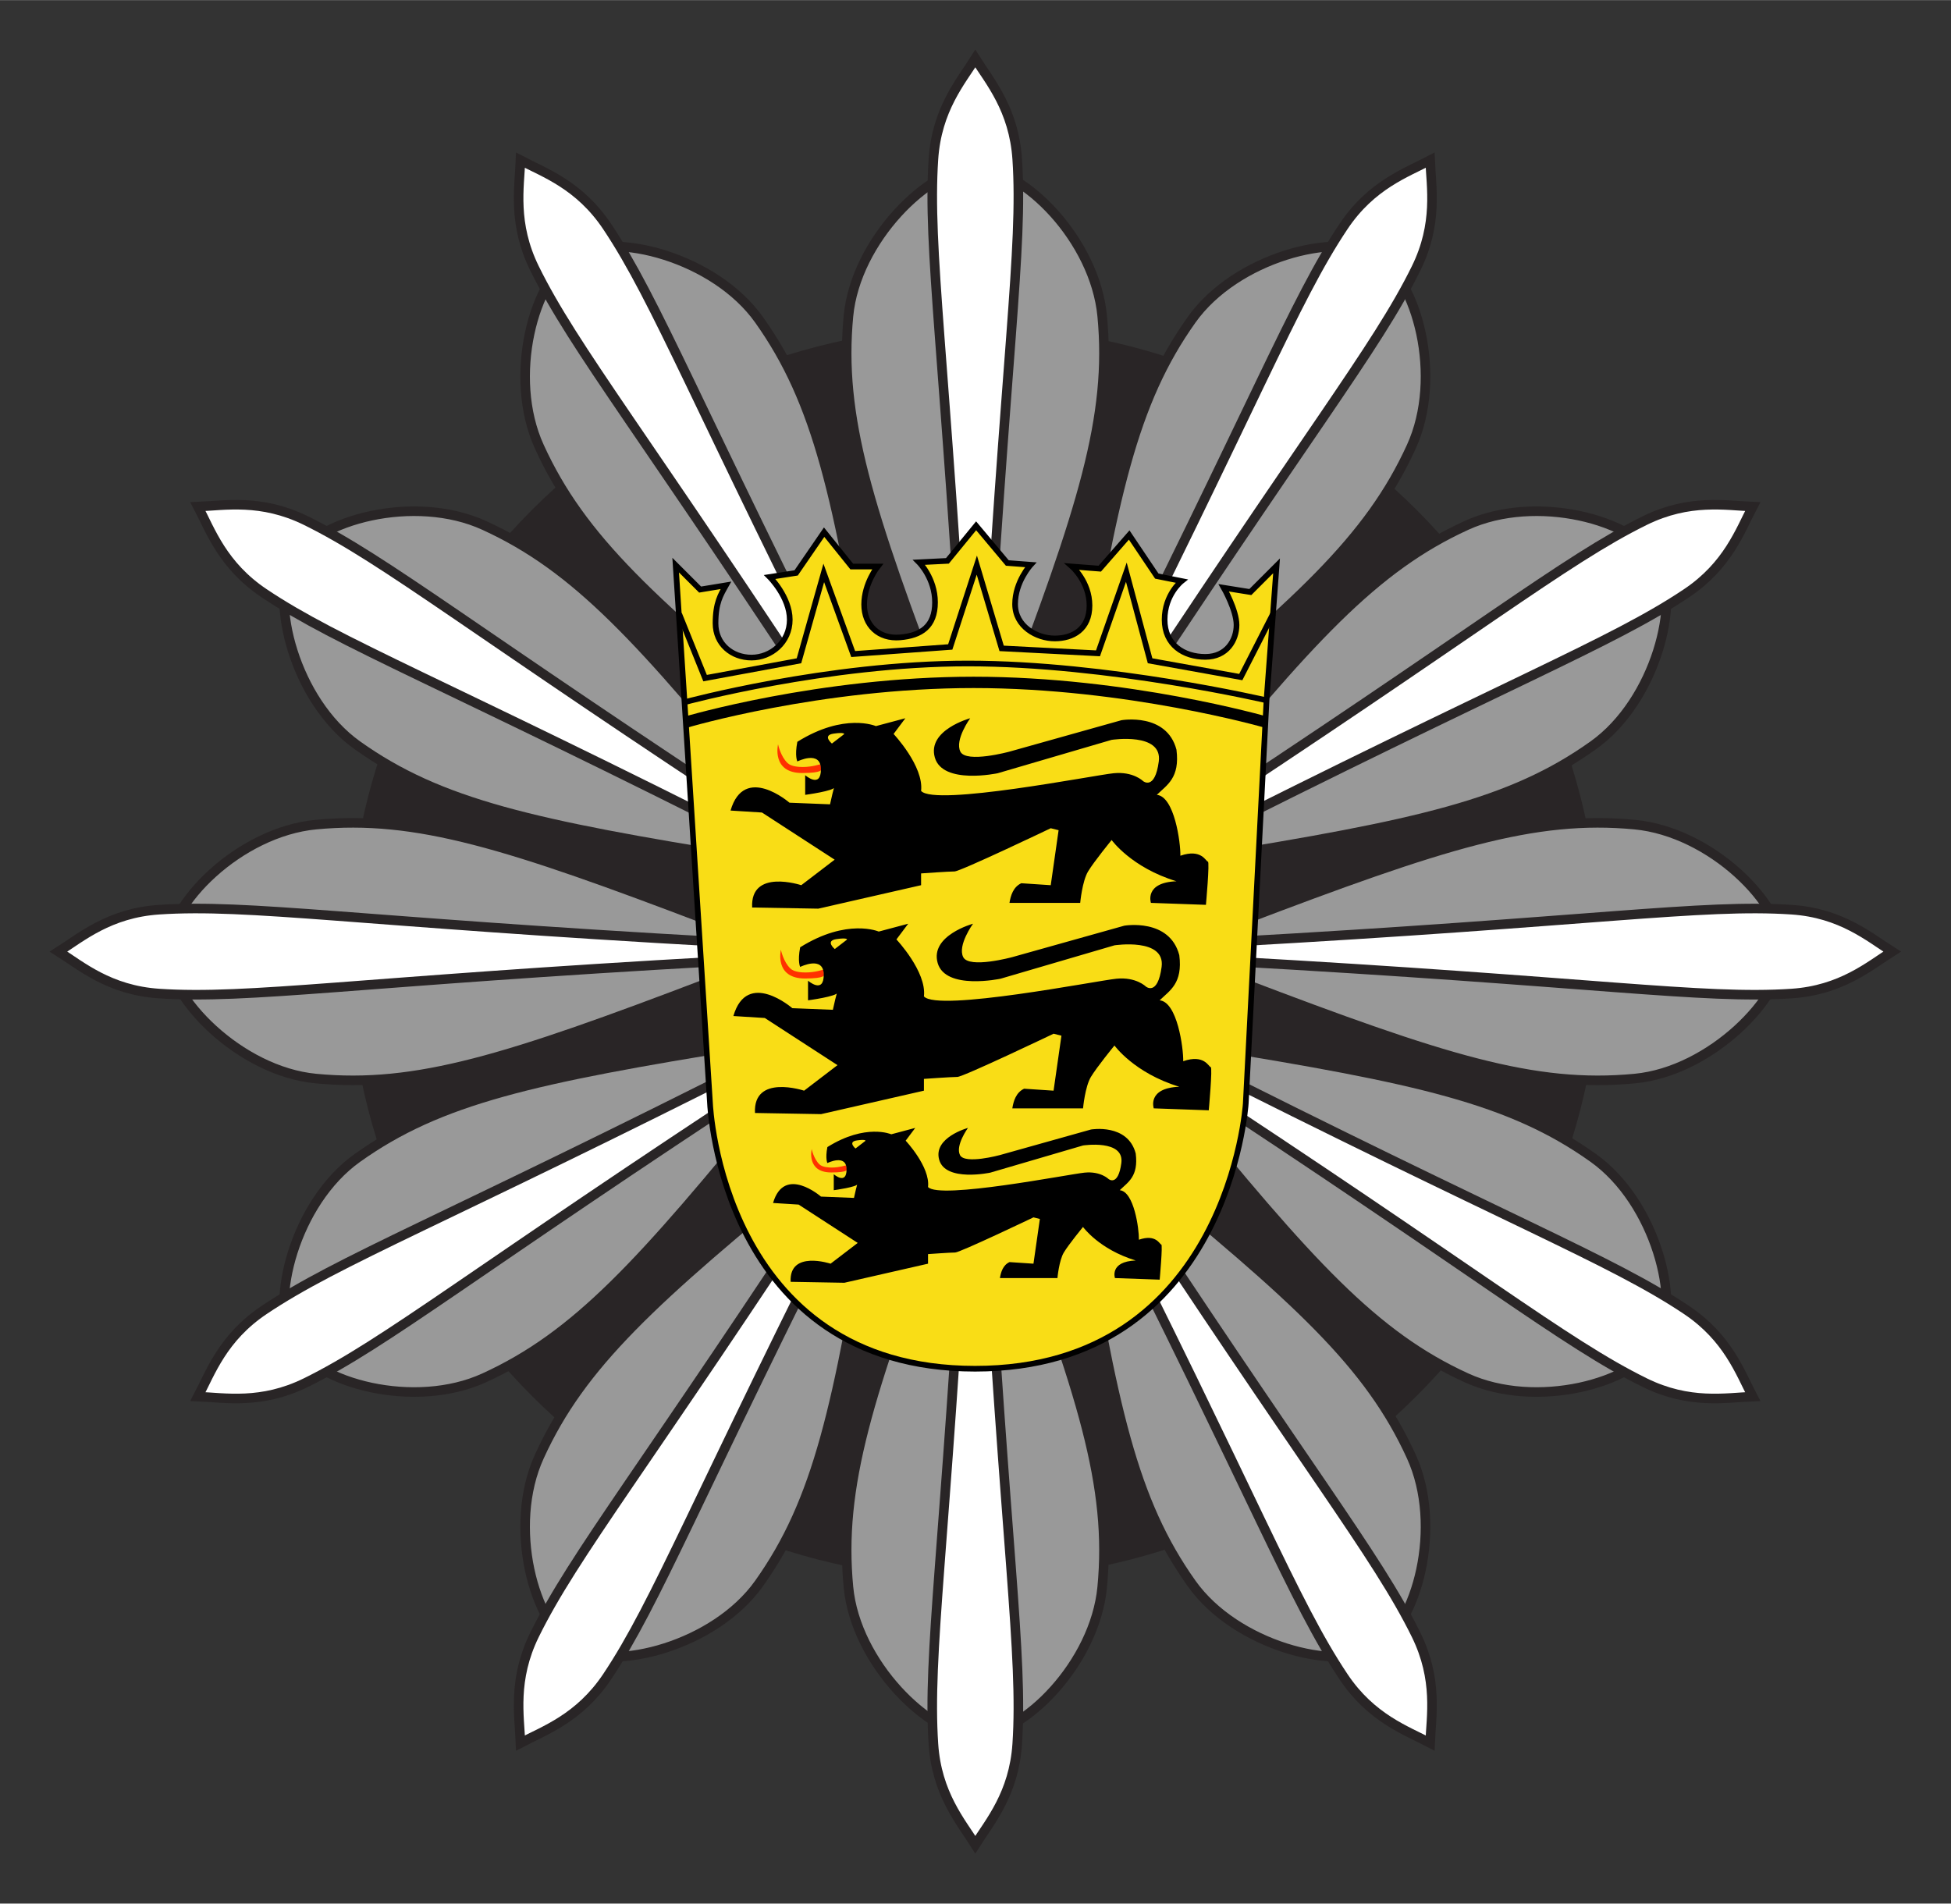 <?xml version="1.0" encoding="UTF-8" standalone="no"?>
<!DOCTYPE svg PUBLIC "-//W3C//DTD SVG 1.0//EN" "http://www.w3.org/TR/2001/REC-SVG-20010904/DTD/svg10.dtd">
<!-- Created with Inkscape (http://www.inkscape.org/) by Marsupilami -->
<svg
   xmlns:svg="http://www.w3.org/2000/svg"
   xmlns="http://www.w3.org/2000/svg"
   version="1.0"
   width="787"
   height="768"
   viewBox="-21.733 -21.733 787 767.896"
   id="svg5587">
  <rect x="-21.733" y="-21.733" width="787" height="767.896" fill="#333333" stroke="none"/>
  <defs
     id="defs5589">
    <clipPath
       id="clipPath3942">
      <path
         d="M 279.02,817.12 L 327.5,817.12 L 327.5,769.6 L 279.02,769.6 L 279.02,817.12 z"
         id="path3944" />
    </clipPath>
    <clipPath
       id="clipPath3928">
      <path
         d="M 279.02,817.12 L 327.5,817.12 L 327.5,769.6 L 279.02,769.6 L 279.02,817.12 z"
         id="path3930" />
    </clipPath>
    <clipPath
       id="clipPath3906">
      <path
         d="M 279.02,817.12 L 327.5,817.12 L 327.5,769.6 L 279.02,769.6 L 279.02,817.12 z"
         id="path3908" />
    </clipPath>
    <clipPath
       id="clipPath3884">
      <path
         d="M 279.02,817.12 L 327.5,817.12 L 327.5,769.6 L 279.02,769.6 L 279.02,817.12 z"
         id="path3886" />
    </clipPath>
  </defs>
  <g
     transform="translate(-3.233,-170.147)"
     id="layer1">
    <g
       transform="matrix(12.365,0,0,12.365,-4261.945,-6050.396)"
       id="g5605">
      <path
         d="M 354.706,532.405 C 354.706,521.207 363.777,512.129 374.966,512.129 C 386.156,512.129 395.226,521.207 395.226,532.405 C 395.226,543.604 386.156,552.683 374.966,552.683 C 363.777,552.683 354.706,543.604 354.706,532.405 z"
         id="path3876"
         style="fill:#292526;fill-opacity:1;fill-rule:nonzero;stroke:#292526;stroke-width:0.312;stroke-linecap:butt;stroke-linejoin:miter;stroke-miterlimit:3.864;stroke-dasharray:none;stroke-opacity:1" />
      <path
         d="M 376.016,540.279 C 378.514,546.844 379.451,549.814 379.139,553.097 C 378.902,555.587 376.562,557.943 374.999,557.943 C 373.516,557.943 371.098,555.587 370.861,553.097 C 370.548,549.814 371.486,546.844 373.984,540.279 L 376.016,540.279 z"
         id="path3878"
         style="fill:#999999;fill-opacity:1;fill-rule:nonzero;stroke:#292526;stroke-width:0.312;stroke-linecap:butt;stroke-linejoin:miter;stroke-miterlimit:3.864;stroke-dasharray:none;stroke-opacity:1" />
      <g
         transform="matrix(1.25,0,0,-1.25,-4.047,1524.073)"
         id="g3880">
        <g
           clip-path="url(#clipPath3884)"
           id="g3882">
          <path
             d="M 303.487,787.41 C 304.018,777.844 304.487,775.03 304.331,772.685 C 304.244,771.385 303.612,770.653 303.237,770.059 C 302.863,770.653 302.231,771.385 302.144,772.685 C 301.988,775.03 302.456,777.844 302.987,787.41 L 303.487,787.41"
             id="path3888"
             style="fill:#ffffff;fill-opacity:1;fill-rule:nonzero;stroke:none" />
          <path
             d="M 303.487,787.41 C 304.018,777.844 304.487,775.03 304.331,772.685 C 304.244,771.385 303.612,770.653 303.237,770.059 C 302.863,770.653 302.231,771.385 302.144,772.685 C 301.988,775.03 302.456,777.844 302.987,787.41 L 303.487,787.41 z"
             id="path3890"
             style="fill:none;stroke:#292526;stroke-width:0.25;stroke-linecap:butt;stroke-linejoin:miter;stroke-miterlimit:3.864;stroke-dasharray:none;stroke-opacity:1" />
        </g>
      </g>
      <path
         d="M 369.884,539.298 C 364.441,543.733 362.144,545.835 360.776,548.835 C 359.737,551.109 360.587,554.322 361.939,555.103 C 363.224,555.845 366.496,555.014 367.944,552.978 C 369.854,550.29 370.527,547.25 371.643,540.314 L 369.884,539.298 z"
         id="path3892"
         style="fill:#999999;fill-opacity:1;fill-rule:nonzero;stroke:#292526;stroke-width:0.312;stroke-linecap:butt;stroke-linejoin:miter;stroke-miterlimit:3.864;stroke-dasharray:none;stroke-opacity:1" />
      <path
         d="M 370.727,539.243 C 364.178,549.267 361.914,552.02 360.618,554.655 C 359.901,556.118 360.127,557.305 360.162,558.183 C 360.939,557.774 362.079,557.377 362.986,556.024 C 364.619,553.583 365.869,550.244 371.268,539.555 L 370.727,539.243 z"
         id="path3894"
         style="fill:#ffffff;fill-opacity:1;fill-rule:nonzero;stroke:#292526;stroke-width:0.312;stroke-linecap:butt;stroke-linejoin:miter;stroke-miterlimit:3.864;stroke-dasharray:none;stroke-opacity:1" />
      <path
         d="M 368.508,537.15 C 364.077,542.599 361.976,544.897 358.979,546.268 C 356.707,547.307 353.497,546.457 352.717,545.103 C 351.974,543.817 352.804,540.542 354.841,539.093 C 357.524,537.18 360.563,536.508 367.493,535.39 L 368.508,537.15 z"
         id="path3896"
         style="fill:#999999;fill-opacity:1;fill-rule:nonzero;stroke:#292526;stroke-width:0.312;stroke-linecap:butt;stroke-linejoin:miter;stroke-miterlimit:3.864;stroke-dasharray:none;stroke-opacity:1" />
      <path
         d="M 368.563,536.307 C 358.547,542.862 355.797,545.128 353.163,546.424 C 351.702,547.143 350.516,546.915 349.639,546.88 C 350.048,546.104 350.444,544.962 351.797,544.055 C 354.234,542.42 357.571,541.169 368.251,535.765 L 368.563,536.307 z"
         id="path3898"
         style="fill:#ffffff;fill-opacity:1;fill-rule:nonzero;stroke:#292526;stroke-width:0.312;stroke-linecap:butt;stroke-linejoin:miter;stroke-miterlimit:3.864;stroke-dasharray:none;stroke-opacity:1" />
      <path
         d="M 366.293,531.345 C 359.733,528.845 356.766,527.907 353.486,528.219 C 350.998,528.457 348.643,530.799 348.643,532.362 C 348.643,533.847 350.998,536.268 353.486,536.504 C 356.766,536.817 359.733,535.879 366.293,533.378 L 366.293,531.345 z"
         id="path3900"
         style="fill:#999999;fill-opacity:1;fill-rule:nonzero;stroke:#292526;stroke-width:0.312;stroke-linecap:butt;stroke-linejoin:miter;stroke-miterlimit:3.864;stroke-dasharray:none;stroke-opacity:1" />
      <g
         transform="matrix(1.25,0,0,-1.25,-4.047,1524.073)"
         id="g3902">
        <g
           clip-path="url(#clipPath3906)"
           id="g3904">
          <path
             d="M 296.647,793.619 C 287.088,794.15 284.277,794.619 281.934,794.463 C 280.634,794.376 279.903,793.744 279.31,793.369 C 279.903,792.994 280.634,792.361 281.934,792.274 C 284.277,792.118 287.088,792.587 296.647,793.119 L 296.647,793.619"
             id="path3910"
             style="fill:#ffffff;fill-opacity:1;fill-rule:nonzero;stroke:none" />
          <path
             d="M 296.647,793.619 C 287.088,794.15 284.277,794.619 281.934,794.463 C 280.634,794.376 279.903,793.744 279.31,793.369 C 279.903,792.994 280.634,792.361 281.934,792.274 C 284.277,792.118 287.088,792.587 296.647,793.119 L 296.647,793.619 z"
             id="path3912"
             style="fill:none;stroke:#292526;stroke-width:0.25;stroke-linecap:butt;stroke-linejoin:miter;stroke-miterlimit:3.864;stroke-dasharray:none;stroke-opacity:1" />
        </g>
      </g>
      <path
         d="M 380.116,539.298 C 385.559,543.733 387.856,545.835 389.224,548.835 C 390.263,551.109 389.413,554.322 388.061,555.103 C 386.776,555.845 383.504,555.014 382.056,552.978 C 380.146,550.29 379.473,547.25 378.357,540.314 L 380.116,539.298 z"
         id="path3914"
         style="fill:#999999;fill-opacity:1;fill-rule:nonzero;stroke:#292526;stroke-width:0.312;stroke-linecap:butt;stroke-linejoin:miter;stroke-miterlimit:3.864;stroke-dasharray:none;stroke-opacity:1" />
      <path
         d="M 379.273,539.243 C 385.822,549.267 388.086,552.02 389.381,554.655 C 390.099,556.118 389.872,557.305 389.837,558.183 C 389.061,557.774 387.919,557.377 387.014,556.024 C 385.381,553.583 384.131,550.244 378.732,539.555 L 379.273,539.243 z"
         id="path3916"
         style="fill:#ffffff;fill-opacity:1;fill-rule:nonzero;stroke:#292526;stroke-width:0.312;stroke-linecap:butt;stroke-linejoin:miter;stroke-miterlimit:3.864;stroke-dasharray:none;stroke-opacity:1" />
      <path
         d="M 381.492,537.15 C 385.923,542.599 388.024,544.897 391.021,546.268 C 393.293,547.307 396.502,546.457 397.283,545.103 C 398.026,543.817 397.194,540.542 395.159,539.093 C 392.476,537.18 389.437,536.508 382.507,535.39 L 381.492,537.15 z"
         id="path3918"
         style="fill:#999999;fill-opacity:1;fill-rule:nonzero;stroke:#292526;stroke-width:0.312;stroke-linecap:butt;stroke-linejoin:miter;stroke-miterlimit:3.864;stroke-dasharray:none;stroke-opacity:1" />
      <path
         d="M 381.437,536.307 C 391.452,542.862 394.203,545.128 396.837,546.424 C 398.297,547.143 399.483,546.915 400.361,546.88 C 399.952,546.104 399.556,544.962 398.203,544.055 C 395.764,542.42 392.428,541.169 381.749,535.765 L 381.437,536.307 z"
         id="path3920"
         style="fill:#ffffff;fill-opacity:1;fill-rule:nonzero;stroke:#292526;stroke-width:0.312;stroke-linecap:butt;stroke-linejoin:miter;stroke-miterlimit:3.864;stroke-dasharray:none;stroke-opacity:1" />
      <path
         d="M 383.707,531.345 C 390.267,528.845 393.234,527.907 396.514,528.219 C 399.001,528.457 401.356,530.799 401.356,532.362 C 401.356,533.847 399.001,536.268 396.514,536.504 C 393.234,536.817 390.267,535.879 383.707,533.378 L 383.707,531.345 z"
         id="path3922"
         style="fill:#999999;fill-opacity:1;fill-rule:nonzero;stroke:#292526;stroke-width:0.312;stroke-linecap:butt;stroke-linejoin:miter;stroke-miterlimit:3.864;stroke-dasharray:none;stroke-opacity:1" />
      <g
         transform="matrix(1.25,0,0,-1.25,-4.047,1524.073)"
         id="g3924">
        <g
           clip-path="url(#clipPath3928)"
           id="g3926">
          <path
             d="M 309.828,793.619 C 319.387,794.15 322.198,794.619 324.541,794.463 C 325.84,794.376 326.572,793.744 327.165,793.369 C 326.572,792.994 325.84,792.361 324.541,792.274 C 322.198,792.118 319.387,792.587 309.828,793.119 L 309.828,793.619"
             id="path3932"
             style="fill:#ffffff;fill-opacity:1;fill-rule:nonzero;stroke:none" />
          <path
             d="M 309.828,793.619 C 319.387,794.15 322.198,794.619 324.541,794.463 C 325.84,794.376 326.572,793.744 327.165,793.369 C 326.572,792.994 325.84,792.361 324.541,792.274 C 322.198,792.118 319.387,792.587 309.828,793.119 L 309.828,793.619 z"
             id="path3934"
             style="fill:none;stroke:#292526;stroke-width:0.25;stroke-linecap:butt;stroke-linejoin:miter;stroke-miterlimit:3.864;stroke-dasharray:none;stroke-opacity:1" />
        </g>
      </g>
      <path
         d="M 376.016,524.444 C 378.514,517.879 379.451,514.909 379.139,511.627 C 378.902,509.138 376.562,506.782 374.999,506.782 C 373.516,506.782 371.098,509.138 370.861,511.627 C 370.548,514.909 371.486,517.879 373.984,524.444 L 376.016,524.444 z"
         id="path3936"
         style="fill:#999999;fill-opacity:1;fill-rule:nonzero;stroke:#292526;stroke-width:0.312;stroke-linecap:butt;stroke-linejoin:miter;stroke-miterlimit:3.864;stroke-dasharray:none;stroke-opacity:1" />
      <g
         transform="matrix(1.25,0,0,-1.25,-4.047,1524.073)"
         id="g3938">
        <g
           clip-path="url(#clipPath3942)"
           id="g3940">
          <path
             d="M 303.487,799.327 C 304.018,808.894 304.487,811.708 304.331,814.052 C 304.244,815.353 303.612,816.084 303.237,816.678 C 302.863,816.084 302.231,815.353 302.144,814.052 C 301.988,811.708 302.456,808.894 302.987,799.327 L 303.487,799.327"
             id="path3946"
             style="fill:#ffffff;fill-opacity:1;fill-rule:nonzero;stroke:none" />
          <path
             d="M 303.487,799.327 C 304.018,808.894 304.487,811.708 304.331,814.052 C 304.244,815.353 303.612,816.084 303.237,816.678 C 302.863,816.084 302.231,815.353 302.144,814.052 C 301.988,811.708 302.456,808.894 302.987,799.327 L 303.487,799.327 z"
             id="path3948"
             style="fill:none;stroke:#292526;stroke-width:0.25;stroke-linecap:butt;stroke-linejoin:miter;stroke-miterlimit:3.864;stroke-dasharray:none;stroke-opacity:1" />
        </g>
      </g>
      <path
         d="M 369.884,525.427 C 364.441,520.992 362.144,518.888 360.776,515.889 C 359.737,513.615 360.587,510.403 361.939,509.622 C 363.224,508.879 366.496,509.71 367.944,511.747 C 369.854,514.433 370.527,517.474 371.643,524.41 L 369.884,525.427 z"
         id="path3950"
         style="fill:#999999;fill-opacity:1;fill-rule:nonzero;stroke:#292526;stroke-width:0.312;stroke-linecap:butt;stroke-linejoin:miter;stroke-miterlimit:3.864;stroke-dasharray:none;stroke-opacity:1" />
      <path
         d="M 370.727,525.482 C 364.178,515.457 361.914,512.704 360.618,510.068 C 359.901,508.607 360.127,507.419 360.162,506.542 C 360.939,506.95 362.079,507.347 362.986,508.7 C 364.619,511.142 365.869,514.48 371.268,525.168 L 370.727,525.482 z"
         id="path3952"
         style="fill:#ffffff;fill-opacity:1;fill-rule:nonzero;stroke:#292526;stroke-width:0.312;stroke-linecap:butt;stroke-linejoin:miter;stroke-miterlimit:3.864;stroke-dasharray:none;stroke-opacity:1" />
      <path
         d="M 368.508,527.573 C 364.077,522.124 361.976,519.828 358.979,518.457 C 356.707,517.418 353.497,518.268 352.717,519.622 C 351.974,520.908 352.804,524.182 354.841,525.632 C 357.524,527.544 360.563,528.217 367.493,529.333 L 368.508,527.573 z"
         id="path3954"
         style="fill:#999999;fill-opacity:1;fill-rule:nonzero;stroke:#292526;stroke-width:0.312;stroke-linecap:butt;stroke-linejoin:miter;stroke-miterlimit:3.864;stroke-dasharray:none;stroke-opacity:1" />
      <path
         d="M 368.563,528.417 C 358.547,521.863 355.797,519.597 353.163,518.3 C 351.702,517.582 350.516,517.808 349.639,517.843 C 350.048,518.62 350.444,519.763 351.797,520.669 C 354.234,522.304 357.571,523.554 368.251,528.958 L 368.563,528.417 z"
         id="path3956"
         style="fill:#ffffff;fill-opacity:1;fill-rule:nonzero;stroke:#292526;stroke-width:0.312;stroke-linecap:butt;stroke-linejoin:miter;stroke-miterlimit:3.864;stroke-dasharray:none;stroke-opacity:1" />
      <path
         d="M 380.116,525.427 C 385.559,520.992 387.856,518.888 389.224,515.889 C 390.263,513.615 389.413,510.403 388.061,509.622 C 386.776,508.879 383.504,509.71 382.056,511.747 C 380.146,514.433 379.473,517.474 378.357,524.41 L 380.116,525.427 z"
         id="path3958"
         style="fill:#999999;fill-opacity:1;fill-rule:nonzero;stroke:#292526;stroke-width:0.312;stroke-linecap:butt;stroke-linejoin:miter;stroke-miterlimit:3.864;stroke-dasharray:none;stroke-opacity:1" />
      <path
         d="M 379.273,525.482 C 385.822,515.457 388.086,512.704 389.381,510.068 C 390.099,508.607 389.872,507.419 389.837,506.542 C 389.061,506.95 387.919,507.347 387.014,508.7 C 385.381,511.142 384.131,514.48 378.732,525.168 L 379.273,525.482 z"
         id="path3960"
         style="fill:#ffffff;fill-opacity:1;fill-rule:nonzero;stroke:#292526;stroke-width:0.312;stroke-linecap:butt;stroke-linejoin:miter;stroke-miterlimit:3.864;stroke-dasharray:none;stroke-opacity:1" />
      <path
         d="M 381.492,527.573 C 385.923,522.124 388.024,519.828 391.021,518.457 C 393.293,517.418 396.502,518.268 397.283,519.622 C 398.026,520.908 397.194,524.182 395.159,525.632 C 392.476,527.544 389.437,528.217 382.507,529.333 L 381.492,527.573 z"
         id="path3962"
         style="fill:#999999;fill-opacity:1;fill-rule:nonzero;stroke:#292526;stroke-width:0.312;stroke-linecap:butt;stroke-linejoin:miter;stroke-miterlimit:3.864;stroke-dasharray:none;stroke-opacity:1" />
      <path
         d="M 381.437,528.417 C 391.452,521.863 394.203,519.597 396.837,518.3 C 398.297,517.582 399.483,517.808 400.361,517.843 C 399.952,518.62 399.556,519.763 398.203,520.669 C 395.764,522.304 392.428,523.554 381.749,528.958 L 381.437,528.417 z"
         id="path3964"
         style="fill:#ffffff;fill-opacity:1;fill-rule:nonzero;stroke:#292526;stroke-width:0.312;stroke-linecap:butt;stroke-linejoin:miter;stroke-miterlimit:3.864;stroke-dasharray:none;stroke-opacity:1" />
      <g
         transform="matrix(9.246732e-2,0,0,-9.246732e-2,346.11,605.551)"
         id="g4140">
        <g
           transform="matrix(1,0,0,-1,205.545,943.323)"
           id="Ebene_1">
          <g
             id="g1327">
            <path
               d="M 1.169,15.443 L 9.794,24.068 L 18.919,22.568 C 17.067,25.886 15.231,28.693 15.231,36.005 C 15.231,43.318 21.044,48.068 27.919,48.068 C 34.794,48.068 41.419,42.693 41.419,34.693 C 41.419,26.693 34.356,19.63 34.356,19.63 L 43.669,18.193 L 53.544,3.818 L 63.294,15.943 L 72.419,15.943 C 72.419,15.943 67.669,21.943 67.669,29.318 C 67.669,36.693 72.794,41.568 80.294,40.943 C 87.794,40.318 92.669,37.068 92.669,28.568 C 92.669,20.068 87.044,14.443 87.044,14.443 L 97.044,13.943 L 107.169,1.568 L 118.169,14.693 L 126.419,15.318 C 126.419,15.318 120.919,21.318 120.919,29.193 C 120.919,37.068 128.544,41.318 134.919,41.318 C 141.294,41.318 147.169,38.068 147.169,29.693 C 147.169,21.318 141.044,15.943 141.044,15.943 L 150.794,16.693 L 161.169,4.818 L 170.919,19.318 L 179.669,21.068 C 179.669,21.068 173.669,25.818 173.669,34.693 C 173.669,43.568 180.419,47.818 188.044,47.818 C 195.669,47.818 199.044,41.818 199.044,36.568 C 199.044,31.318 194.544,23.443 194.544,23.443 L 203.919,24.943 L 213.169,15.693 L 209.628,63.151 L 202.294,205.485 C 202.294,205.485 196.294,298.985 106.794,298.985 C 17.294,298.985 13.294,205.485 13.294,205.485 L 4.294,63.818 L 1.169,15.443 z"
               id="path1329"
               style="fill:#f9dd16" />
            <path
               d="M 1.169,15.443 L 9.794,24.068 L 18.919,22.568 C 17.067,25.886 15.231,28.693 15.231,36.005 C 15.231,43.318 21.044,48.068 27.919,48.068 C 34.794,48.068 41.419,42.693 41.419,34.693 C 41.419,26.693 34.356,19.63 34.356,19.63 L 43.669,18.193 L 53.544,3.818 L 63.294,15.943 L 72.419,15.943 C 72.419,15.943 67.669,21.943 67.669,29.318 C 67.669,36.693 72.794,41.568 80.294,40.943 C 87.794,40.318 92.669,37.068 92.669,28.568 C 92.669,20.068 87.044,14.443 87.044,14.443 L 97.044,13.943 L 107.169,1.568 L 118.169,14.693 L 126.419,15.318 C 126.419,15.318 120.919,21.318 120.919,29.193 C 120.919,37.068 128.544,41.318 134.919,41.318 C 141.294,41.318 147.169,38.068 147.169,29.693 C 147.169,21.318 141.044,15.943 141.044,15.943 L 150.794,16.693 L 161.169,4.818 L 170.919,19.318 L 179.669,21.068 C 179.669,21.068 173.669,25.818 173.669,34.693 C 173.669,43.568 180.419,47.818 188.044,47.818 C 195.669,47.818 199.044,41.818 199.044,36.568 C 199.044,31.318 194.544,23.443 194.544,23.443 L 203.919,24.943 L 213.169,15.693 L 209.628,63.151 L 202.294,205.485 C 202.294,205.485 196.294,298.985 106.794,298.985 C 17.294,298.985 13.294,205.485 13.294,205.485 L 4.294,63.818 L 1.169,15.443 z"
               id="path1331"
               style="fill:none;stroke:#000000;stroke-width:2" />
          </g>
          <path
             d="M 4.294,63.818 C 4.294,63.818 54.627,50.151 104.294,50.151 C 153.961,50.151 209.628,63.151 209.628,63.151"
             id="path1333"
             style="fill:none;stroke:#000000;stroke-width:2" />
          <path
             d="M 4.741,70.854 C 4.741,70.854 51.961,56.818 106.294,56.818 C 160.627,56.818 209.234,70.798 209.234,70.798"
             id="path1335"
             style="fill:none;stroke:#000000;stroke-width:4" />
          <g
             id="g1337">
            <g
               id="g1339">
              <path
                 d="M 61.464,227.997 C 61.411,227.609 61.354,227.194 61.354,227.194 C 61.354,227.194 58.919,228.005 56.276,228.005 C 55.341,228.005 53.018,227.938 51.904,226.887 C 49.868,224.964 49.16,221.5 49.16,221.5 C 49.16,221.5 47.207,229.734 56.072,229.734 C 62.138,229.734 61.556,228.654 61.556,228.654 C 61.556,228.654 61.511,228.335 61.464,227.997 z"
                 id="path1341"
                 style="fill:#ff3000" />
            </g>
            <path
               d="M 35.528,240.505 L 44.547,241.069 L 65.403,254.597 L 55.82,261.924 C 55.82,261.924 41.166,257.05 41.729,268.324 L 60.695,268.656 L 90.202,261.924 L 90.202,258.542 C 90.202,258.542 98.093,257.978 99.785,257.978 C 101.474,257.978 127.402,245.579 127.402,245.579 L 129.658,246.143 L 127.402,261.924 L 118.948,261.362 C 116.628,262.444 115.899,264.919 115.566,266.998 L 135.858,266.998 C 135.858,266.998 136.421,260.797 138.112,257.978 C 139.803,255.161 144.877,248.959 144.877,248.959 C 144.877,248.959 150.513,256.852 163.476,260.797 C 154.156,261.16 156.15,266.998 156.15,266.998 L 171.932,267.56 C 171.932,267.56 173.058,255.161 172.494,255.161 C 171.932,255.161 170.704,251.348 164.604,253.469 C 164.67,249.623 162.879,236.461 157.84,235.998 C 160.759,233.145 164.505,231.156 163.476,223.033 C 160.658,212.324 147.694,214.579 147.694,214.579 L 115.566,223.596 C 115.566,223.596 103.167,226.978 101.474,223.596 C 99.785,220.214 104.294,214.015 104.294,214.015 C 104.294,214.015 91.894,217.397 94.147,225.288 C 96.403,233.178 112.184,229.796 112.184,229.796 L 144.877,220.214 C 144.877,220.214 159.529,217.96 158.403,226.415 C 157.277,234.87 153.894,232.051 153.894,232.051 C 153.894,232.051 151.077,229.232 145.44,229.796 C 139.803,230.362 94.147,239.378 90.202,234.87 C 91.031,227.775 82.312,218.524 82.312,218.524 L 85.693,214.015 L 77.239,216.269 C 77.239,216.269 68.22,212.324 54.693,220.779 C 53.899,224.856 54.693,226.415 54.693,226.415 C 54.693,226.415 61.458,223.033 61.458,228.669 C 61.458,234.305 56.947,230.362 56.947,230.362 L 56.947,235.998 C 56.947,235.998 65.403,234.87 65.403,233.742 C 65.403,232.616 64.077,238.715 64.077,238.715 L 52.439,238.251 C 52.439,238.251 39.474,226.978 35.528,240.505 z"
               id="path552_3_" />
            <g
               id="g1344">
              <path
                 d="M 68.14,218.567 L 64.616,221.279 C 64.616,221.279 61.755,218.918 65.09,218.432 C 68.344,217.958 68.14,218.567 68.14,218.567 z"
                 id="path1346"
                 style="fill:#f9dd16" />
            </g>
          </g>
          <g
             id="g1348">
            <g
               id="g1350">
              <path
                 d="M 53.419,159.162 C 53.353,158.685 53.282,158.175 53.282,158.175 C 53.282,158.175 50.289,159.173 47.039,159.173 C 45.89,159.173 43.033,159.09 41.664,157.798 C 39.161,155.434 38.289,151.173 38.289,151.173 C 38.289,151.173 35.888,161.298 46.789,161.298 C 54.248,161.298 53.531,159.97 53.531,159.97 C 53.531,159.97 53.477,159.579 53.419,159.162 z"
                 id="path1352"
                 style="fill:#ff3000" />
            </g>
            <path
               d="M 21.528,174.542 L 32.618,175.236 L 58.262,191.87 L 46.479,200.878 C 46.479,200.878 28.46,194.886 29.152,208.748 L 52.473,209.156 L 88.754,200.878 L 88.754,196.72 C 88.754,196.72 98.457,196.027 100.537,196.027 C 102.614,196.027 134.495,180.781 134.495,180.781 L 137.269,181.474 L 134.495,200.878 L 124.1,200.187 C 121.247,201.518 120.351,204.562 119.941,207.117 L 144.893,207.117 C 144.893,207.117 145.584,199.494 147.664,196.027 C 149.742,192.562 155.981,184.938 155.981,184.938 C 155.981,184.938 162.911,194.642 178.85,199.494 C 167.392,199.939 169.843,207.117 169.843,207.117 L 189.247,207.808 C 189.247,207.808 190.632,192.562 189.939,192.562 C 189.247,192.562 187.738,187.875 180.236,190.483 C 180.318,185.753 178.116,169.57 171.92,169 C 175.509,165.493 180.115,163.046 178.85,153.058 C 175.386,139.891 159.445,142.664 159.445,142.664 L 119.941,153.751 C 119.941,153.751 104.695,157.91 102.614,153.751 C 100.537,149.593 106.081,141.97 106.081,141.97 C 106.081,141.97 90.834,146.128 93.605,155.832 C 96.379,165.533 115.782,161.375 115.782,161.375 L 155.981,149.593 C 155.981,149.593 173.998,146.822 172.613,157.217 C 171.229,167.613 167.068,164.148 167.068,164.148 C 167.068,164.148 163.605,160.681 156.674,161.375 C 149.742,162.07 93.605,173.157 88.754,167.613 C 89.774,158.889 79.053,147.515 79.053,147.515 L 83.21,141.97 L 72.815,144.742 C 72.815,144.742 61.726,139.891 45.093,150.287 C 44.117,155.3 45.093,157.217 45.093,157.217 C 45.093,157.217 53.411,153.058 53.411,159.99 C 53.411,166.919 47.865,162.07 47.865,162.07 L 47.865,169 C 47.865,169 58.262,167.613 58.262,166.226 C 58.262,164.841 56.631,172.341 56.631,172.341 L 42.321,171.771 C 42.321,171.771 26.38,157.91 21.528,174.542 z"
               id="path552_2_" />
            <g
               id="g1355">
              <path
                 d="M 61.627,147.568 L 57.294,150.902 C 57.294,150.902 53.777,148 57.877,147.402 C 61.877,146.818 61.627,147.568 61.627,147.568 z"
                 id="path1357"
                 style="fill:#f9dd16" />
            </g>
          </g>
          <g
             id="g1359">
            <g
               id="g1361">
              <path
                 d="M 52.419,86.662 C 52.353,86.186 52.282,85.675 52.282,85.675 C 52.282,85.675 49.289,86.673 46.039,86.673 C 44.89,86.673 42.033,86.59 40.664,85.298 C 38.161,82.934 37.289,78.673 37.289,78.673 C 37.289,78.673 34.888,88.798 45.789,88.798 C 53.248,88.798 52.531,87.47 52.531,87.47 C 52.531,87.47 52.477,87.079 52.419,86.662 z"
                 id="path1363"
                 style="fill:#ff3000" />
            </g>
            <path
               d="M 20.528,102.042 L 31.618,102.736 L 57.262,119.37 L 45.479,128.379 C 45.479,128.379 27.46,122.386 28.152,136.248 L 51.473,136.656 L 87.754,128.379 L 87.754,124.221 C 87.754,124.221 97.457,123.527 99.537,123.527 C 101.614,123.527 133.495,108.28 133.495,108.28 L 136.269,108.974 L 133.495,128.379 L 123.1,127.687 C 120.247,129.018 119.351,132.062 118.941,134.617 L 143.893,134.617 C 143.893,134.617 144.584,126.993 146.664,123.527 C 148.742,120.062 154.981,112.438 154.981,112.438 C 154.981,112.438 161.911,122.142 177.85,126.993 C 166.392,127.439 168.843,134.617 168.843,134.617 L 188.247,135.308 C 188.247,135.308 189.632,120.062 188.939,120.062 C 188.247,120.062 186.738,115.374 179.236,117.983 C 179.318,113.254 177.116,97.07 170.92,96.5 C 174.509,92.993 179.115,90.546 177.85,80.558 C 174.386,67.391 158.445,70.163 158.445,70.163 L 118.941,81.251 C 118.941,81.251 103.695,85.41 101.614,81.251 C 99.537,77.094 105.081,69.47 105.081,69.47 C 105.081,69.47 89.834,73.628 92.605,83.332 C 95.379,93.033 114.782,88.875 114.782,88.875 L 154.981,77.094 C 154.981,77.094 172.998,74.322 171.613,84.717 C 170.229,95.113 166.068,91.647 166.068,91.647 C 166.068,91.647 162.605,88.182 155.674,88.875 C 148.742,89.569 92.605,100.657 87.754,95.113 C 88.774,86.389 78.053,75.015 78.053,75.015 L 82.21,69.47 L 71.815,72.242 C 71.815,72.242 60.726,67.391 44.093,77.787 C 43.117,82.8 44.093,84.717 44.093,84.717 C 44.093,84.717 52.411,80.558 52.411,87.49 C 52.411,94.419 46.865,89.569 46.865,89.569 L 46.865,96.5 C 46.865,96.5 57.262,95.113 57.262,93.727 C 57.262,92.341 55.631,99.841 55.631,99.841 L 41.321,99.271 C 41.321,99.271 25.38,85.41 20.528,102.042 z"
               id="path552" />
            <g
               id="g1366">
              <path
                 d="M 60.627,75.068 L 56.294,78.401 C 56.294,78.401 52.777,75.5 56.877,74.901 C 60.877,74.318 60.627,75.068 60.627,75.068 z"
                 id="path1368"
                 style="fill:#f9dd16" />
            </g>
          </g>
          <polyline
             points="211.9,32.693 200.544,54.943     168.544,49.193 160.169,17.943 150.169,46.568 116.169,44.818 107.419,15.443     98.044,44.318 63.794,46.818 53.419,18.193 44.669,49.193 11.544,55.318     2.419,32.693 "
             id="polyline1370"
             style="fill:none;stroke:#000000;stroke-width:2" />
        </g>
      </g>
    </g>
  </g>
</svg>
<!-- version: 20080810, original size: 743.53424 724.42999, border: 3% -->
